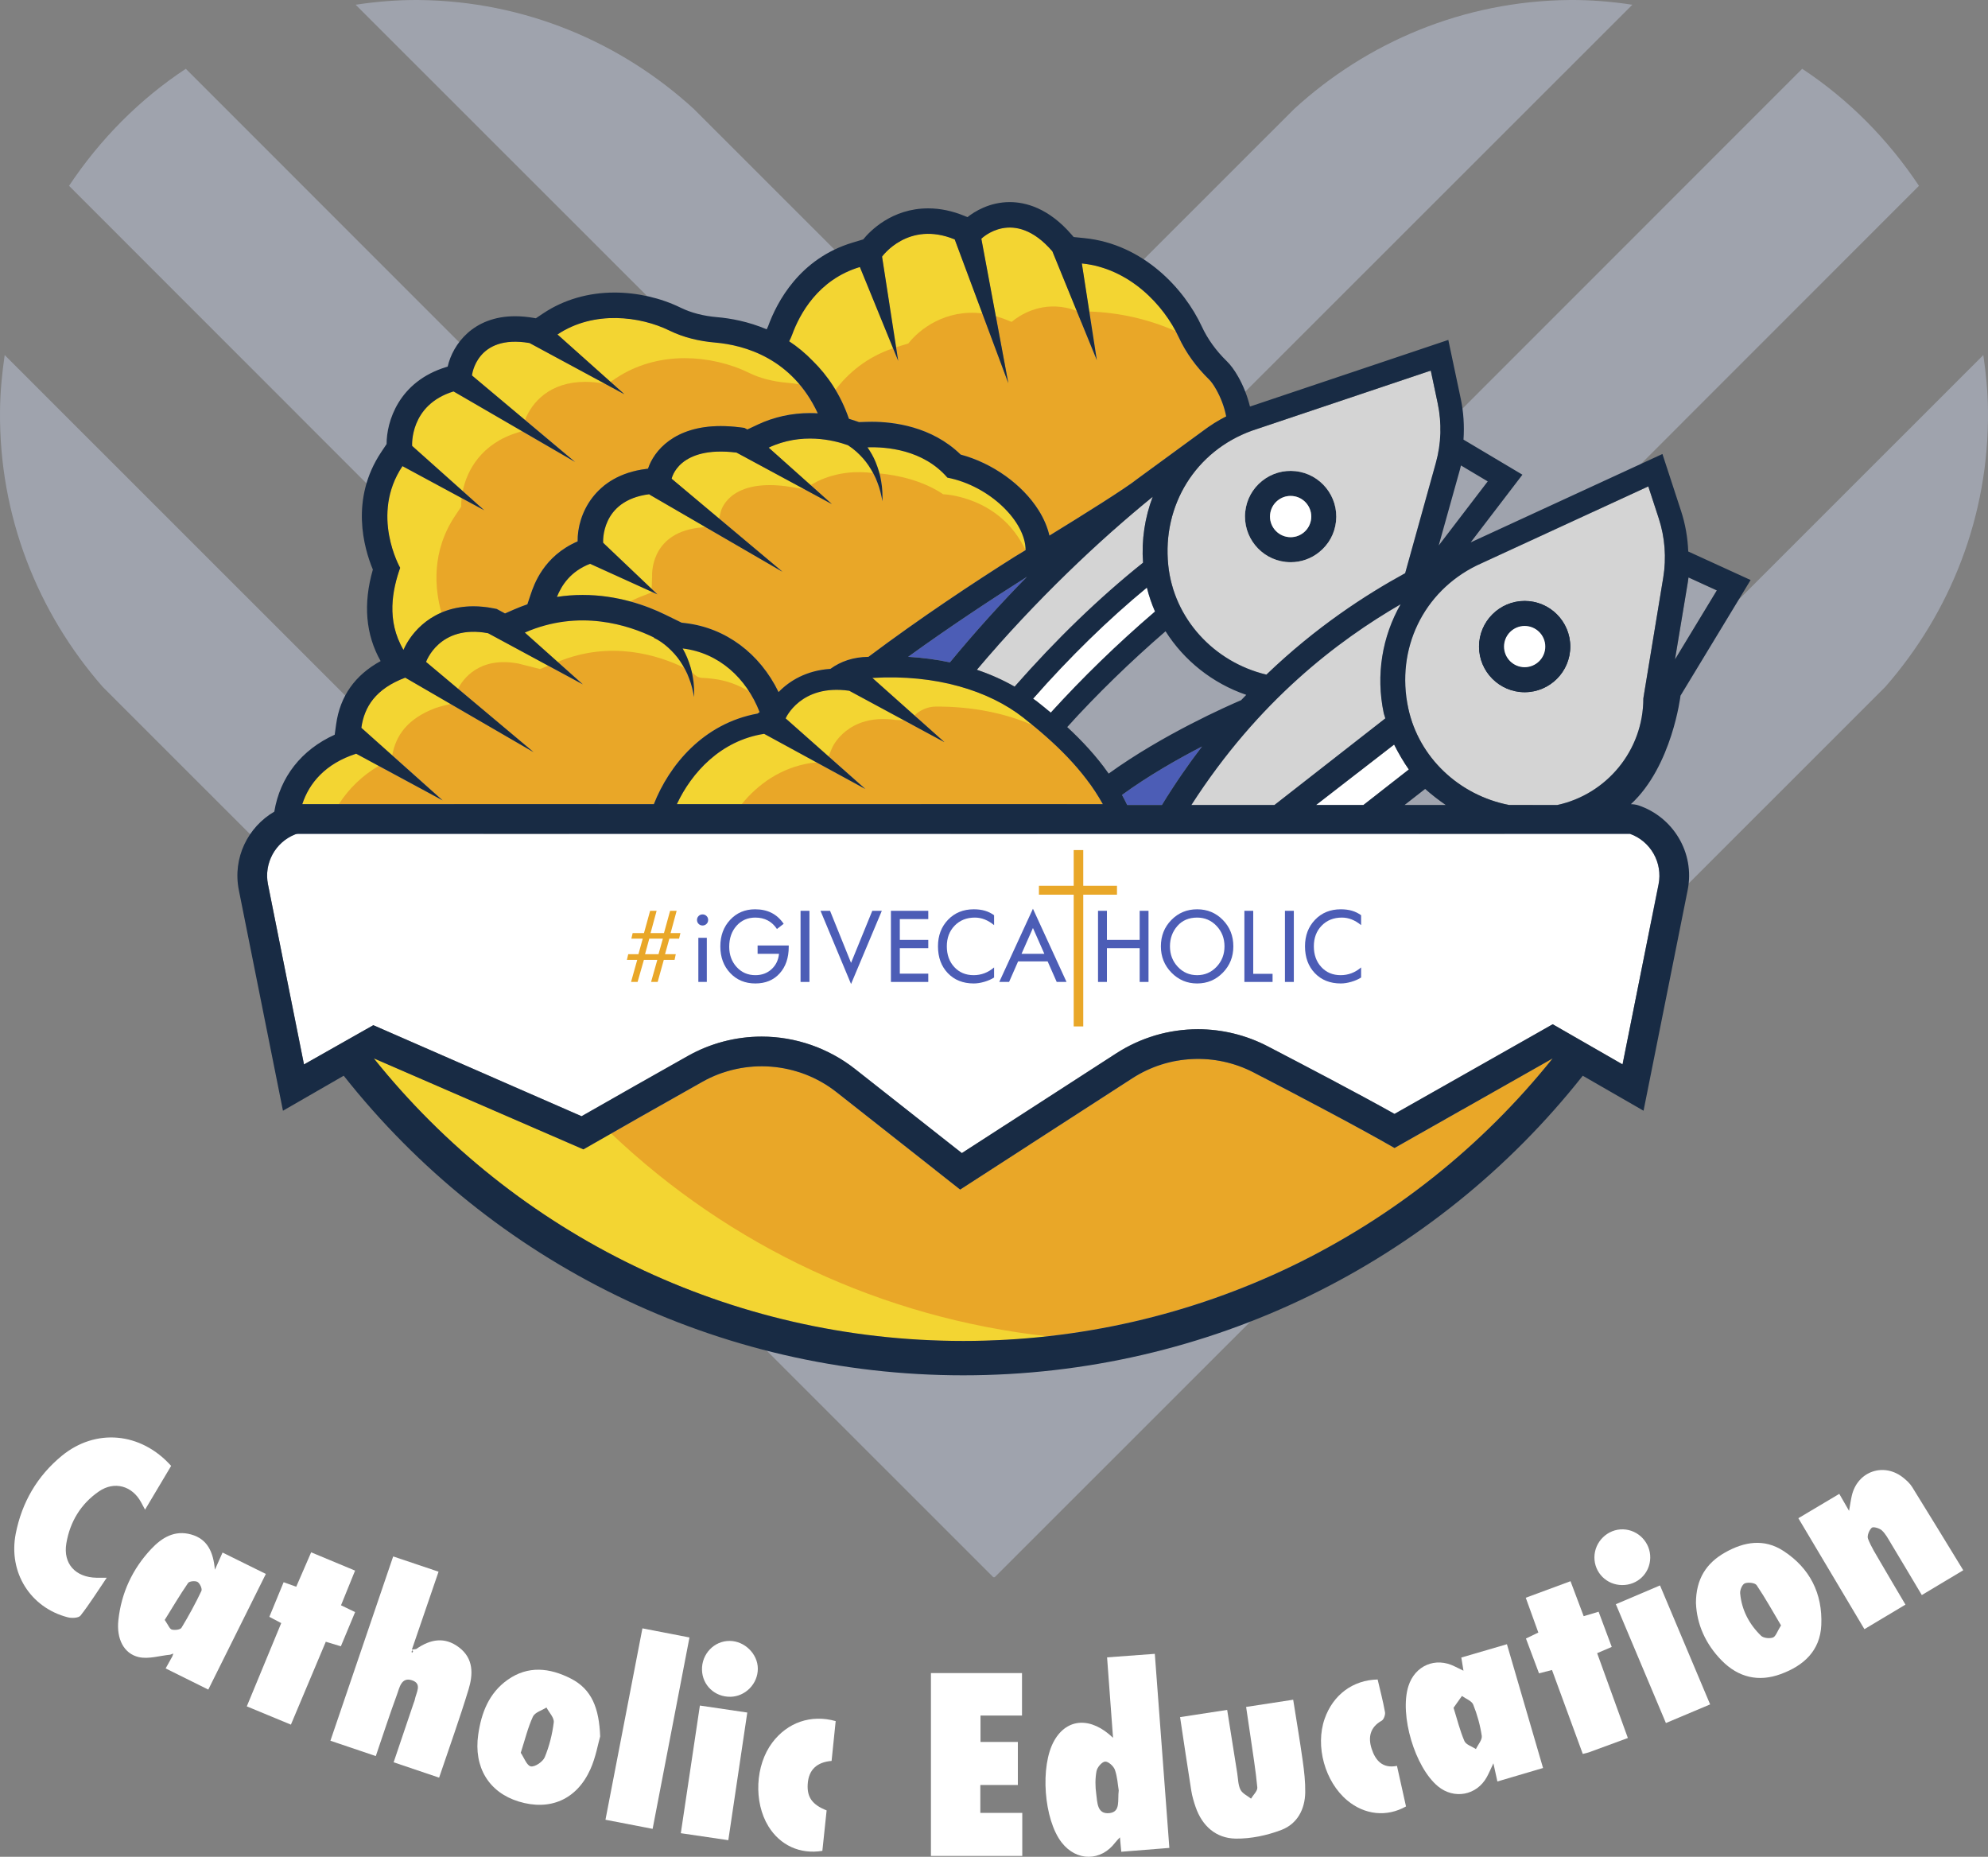 <?xml version="1.0" encoding="UTF-8"?>
<svg xmlns="http://www.w3.org/2000/svg" version="1.1" viewBox="0 0 1021.17 953.667">
  <rect x="0" y="0" width="1021.17" height="953.667" fill="#808080" stroke="none"/>
  <defs>
    <style>
      .cls-1 {
        fill: none;
      }

      .cls-1, .cls-2, .cls-3, .cls-4, .cls-5, .cls-6, .cls-7, .cls-8, .cls-9 {
        stroke-width: 0px;
      }

      .cls-2 {
        fill: #e9a728;
      }

      .cls-3 {
        fill: #f3d532;
      }

      .cls-4 {
        fill: #9fa3ad;
      }

      .cls-5 {
        fill: #d4d4d4;
      }

      .cls-6 {
        fill: #4c5db6;
      }

      .cls-7 {
        fill: #a1a5af;
      }

      .cls-8 {
        fill: #fff;
      }

      .cls-9 {
        fill: #182b44;
      }
    </style>
  </defs>
  <g id="Layer_1" data-name="Layer 1">
    <g>
      <path class="cls-8" d="M571.73,892.567c-1.03-13.84-2.03-27.35-3.06-41.33,8.3-.61,16.11-1.19,24.52-1.81,2.49,33.27,4.96,66.12,7.47,99.68-8.27.66-16.23,1.3-24.7,1.97-.22-2.38-.42-4.56-.68-7.41-.98,1.07-1.76,1.79-2.39,2.63-7.35,9.78-19.85,9.84-27.49.1-9.25-11.78-11.29-39.4-3.86-52.42,6.61-11.6,18.88-12.3,30.19-1.42v.01ZM574.65,919.527c-.49-2.89-.68-6.93-1.98-10.57-.67-1.88-3.44-4.33-5.03-4.18-1.68.16-4.04,2.95-4.4,4.9-.71,3.79-.68,7.86-.14,11.71.59,4.25.37,10.52,6.74,9.85,5.92-.62,4.14-6.57,4.82-11.71h-.01Z"/>
      <path class="cls-8" d="M211.56,847.257c1.57-.26,2.07-.19,2.37-.4,7.14-4.94,14.47-6.35,21.86-.74,7.55,5.74,7.25,13.83,4.9,21.57-4.56,15.02-9.9,29.81-15.13,45.33-7.9-2.67-15.43-5.21-23.36-7.89,3.53-10.45,6.9-20.41,10.27-30.37.2-.59.5-1.16.6-1.76.6-3.58,4.08-8.29-1.62-10.04-5.31-1.63-6.23,3.84-7.49,7.27-3.78,10.27-7.16,20.69-10.92,31.71-7.84-2.65-15.36-5.19-23.32-7.88,10.76-31.6,21.35-62.7,32.24-94.66,7.7,2.59,15.22,5.12,23.31,7.84-4.57,13.35-9.02,26.33-13.71,40.03v-.01ZM211.34,848.427c.17.17.31.31.44.44.14-.28.32-.54.39-.84.02-.1-.25-.27-.39-.41-.15.27-.3.54-.44.8v.01Z"/>
      <path class="cls-8" d="M503.66,894.687h19.18v22.1h-19.28v14.33h21.55v22.12h-46.92v-93.92h46.78v21.8h-21.32v13.56l.01.01Z"/>
      <path class="cls-8" d="M769.16,914.987c-.7-3.17-1.26-5.72-2.05-9.34-1.4,2.94-2.29,5.12-3.43,7.16-5.2,9.34-16.76,11.48-25.01,4.69-11.91-9.8-19.87-36.69-15.23-51.44,3.35-10.64,13.95-15.16,23.82-10.15,1.22.62,2.47,1.2,4.48,2.18-.44-2.67-.75-4.54-1.11-6.76,7.55-2.21,15.06-4.4,23.43-6.84,6.19,21.22,12.31,42.16,18.56,63.58-7.83,2.31-15.3,4.51-23.46,6.92h0ZM746.64,877.137c1.95,6.21,3.31,11.85,5.59,17.09.81,1.87,3.87,2.76,5.91,4.1,1.07-2.27,3.29-4.72,2.99-6.79-.81-5.46-2.32-10.91-4.38-16.03-.78-1.94-3.8-2.99-5.8-4.44-1.4,1.98-2.81,3.95-4.31,6.07Z"/>
      <path class="cls-8" d="M87.36,849.877c-5.39.51-11.09,2.38-16.1,1.22-7.76-1.8-11.48-9.51-10.46-18.95,1.52-14.04,7.21-26.3,16.89-36.6,5.52-5.88,12.08-9.79,20.51-7.42,8.29,2.33,11.37,8.86,12.18,18.11,1.58-3.56,2.65-5.94,3.94-8.84,7.32,3.62,14.47,7.15,22.24,10.99-9.84,19.77-19.58,39.32-29.57,59.4-7.37-3.66-14.51-7.2-21.91-10.87,1.26-2.26,2.35-4.23,3.45-6.19.17-.48.34-.97.51-1.45l-1.68.61v-.01ZM84.62,832.027c1.82,2.6,2.49,4.62,3.64,4.93,1.52.42,4.35.09,4.97-.93,3.73-6.12,7.15-12.45,10.23-18.91.51-1.06-.76-3.85-1.98-4.61-1.14-.71-4.21-.42-4.86.52-4.25,6.19-8.08,12.67-12.01,18.99l.01.01Z"/>
      <path class="cls-8" d="M923.76,779.767c7.23-4.3,13.81-8.22,21.02-12.5,1.55,2.68,3.03,5.27,5.02,8.72.58-3.22.89-5.53,1.41-7.79,2.92-12.67,16.69-17.33,26.7-9.02,1.59,1.32,3.19,2.79,4.27,4.51,8.73,14.06,17.34,28.2,26.28,42.8-7.28,4.36-13.98,8.37-21.29,12.75-5.37-9-10.6-17.84-15.91-26.63-1.39-2.3-2.69-4.81-4.62-6.59-1.23-1.13-4.43-2.04-5.18-1.35-1.34,1.23-2.51,4.15-1.93,5.65,1.63,4.21,4.13,8.1,6.41,12.04,4.14,7.15,8.38,14.24,12.83,21.79-6.99,4.18-13.7,8.19-21.08,12.61-11.25-18.9-22.45-37.71-33.93-56.99h0Z"/>
      <path class="cls-8" d="M54.82,810.347c-4.75,7-8.78,13.46-13.44,19.42-.99,1.27-4.49,1.43-6.52.91-19.25-4.94-30.69-23.08-26.77-43.01,3.14-15.97,11-29.54,23.61-39.91,17.4-14.32,40.68-12.22,56.21,5.14-4.3,7.22-8.71,14.63-13.4,22.49-.8-1.5-1.42-2.67-2.05-3.83-4.57-8.42-13.69-11.01-21.62-5.57-9.32,6.4-14.9,15.63-16.76,26.68-1.77,10.53,4.74,17.51,15.58,17.68,1.37.02,2.74,0,5.17,0h-.01Z"/>
      <path class="cls-8" d="M640.09,876.697c8.34-1.28,15.88-2.43,24.18-3.7,1.68,10.64,3.44,21,4.9,31.41.75,5.33,1.37,10.74,1.29,16.1-.12,8.8-4.12,16.27-12.26,19.37-7.35,2.8-15.6,4.56-23.42,4.45-10.17-.14-17.24-6.45-20.64-16.25-.94-2.73-1.76-5.55-2.22-8.39-1.98-12.45-3.81-24.92-5.75-37.76,8.21-1.26,15.76-2.42,24.19-3.71,1.74,10.96,3.43,21.72,5.16,32.49.46,2.87.43,6.01,1.67,8.5.97,1.95,3.55,3.09,5.42,4.59,1.14-1.92,3.4-3.95,3.23-5.76-.8-8.67-2.24-17.29-3.47-25.92-.7-4.92-1.45-9.82-2.28-15.42h0Z"/>
      <path class="cls-8" d="M308.29,891.807c-1.11,3.87-2.26,10.72-5.01,16.86-7.01,15.64-20.79,21.54-36.88,16.6-15.33-4.72-23.14-17.65-20.76-34.32,1.61-11.27,5.54-21.43,15.15-28.21,10.49-7.4,21.6-6.13,32.42-.62,10.84,5.52,14.53,15.3,15.08,29.71v-.02ZM267.48,900.227c1.71,2.5,3.12,6.63,5.2,7.01,2.12.38,6.19-2.41,7.15-4.74,2.33-5.66,3.87-11.8,4.62-17.88.29-2.36-2.41-5.08-3.75-7.63-2.39,1.53-5.95,2.51-6.95,4.68-2.58,5.56-4.02,11.64-6.25,18.56h-.02Z"/>
      <path class="cls-8" d="M871.15,823.387c0-12.41,5.31-20.53,14.91-25.98,9.83-5.58,20.09-7.32,30.06-.82,13.58,8.86,20.1,21.88,19.42,38-.57,13.32-9.13,20.96-20.83,25.24-11.4,4.18-21.74,1.74-30.3-6.94-8.34-8.46-12.84-18.69-13.25-29.5h-.01ZM914.84,834.797c-4.02-6.77-7.97-13.9-12.51-20.63-.83-1.23-4.37-1.62-6.08-.94-1.32.52-2.55,3.41-2.39,5.11.77,8.56,4.63,15.87,10.72,21.79,1.25,1.22,4.37,1.55,6.12.92,1.45-.53,2.17-3.09,4.15-6.25h-.01Z"/>
      <path class="cls-8" d="M335.22,939.317c-8.47-1.64-16.14-3.12-24.21-4.68,6.36-32.93,12.63-65.43,18.98-98.3,8.15,1.58,15.82,3.06,24.17,4.68-6.31,32.77-12.54,65.1-18.93,98.31l-.01-.01Z"/>
      <path class="cls-8" d="M175.17,824.497c2.48,1.2,4.7,2.26,7.24,3.49-2.44,5.86-4.8,11.51-7.32,17.57-2.52-.76-4.8-1.45-7.74-2.34-5.9,14.02-11.8,28.04-17.92,42.57-7.55-3.13-14.74-6.1-22.66-9.38,5.94-14.36,11.75-28.4,17.69-42.77-2.08-1.1-3.84-2.02-6.11-3.21,2.43-5.88,4.84-11.72,7.34-17.78,2.26.81,4.18,1.5,6.47,2.32,2.5-5.75,5-11.53,7.67-17.68,7.66,3.19,14.86,6.18,22.56,9.39-2.47,6.08-4.83,11.92-7.23,17.83l.01-.01Z"/>
      <path class="cls-8" d="M836.18,892.657c-7.18,2.65-13.58,5.02-19.99,7.35-.92.33-1.89.5-3.17.83-5.27-14.38-10.47-28.55-15.81-43.11-2.06.53-3.98,1.03-6.67,1.72-2.18-5.81-4.39-11.69-6.71-17.89,2.31-1.12,4.29-2.08,6.36-3.07-2.11-5.84-4.15-11.47-6.46-17.87,7.54-2.79,14.97-5.54,22.99-8.5,2.32,6.16,4.47,11.89,6.76,17.97,2.43-.73,4.76-1.42,7.67-2.29,2.2,5.89,4.41,11.81,6.75,18.08-2.46,1.05-4.69,2.01-7.5,3.21,5.2,14.36,10.37,28.62,15.78,43.57Z"/>
      <path class="cls-8" d="M707.65,862.607c1.29,5.54,2.77,11.12,3.78,16.78.24,1.36-.62,3.78-1.71,4.39-6.07,3.39-7.02,8.64-5.15,14.42,1.91,5.91,5.59,10.29,13.01,8.77,1.62,7.27,3.14,14.1,4.64,20.84-9.93,5.59-21.28,4.35-30.2-3.11-11.47-9.59-16.52-27.85-11.59-41.92,4.3-12.28,14.48-19.91,27.23-20.17h-.01Z"/>
      <path class="cls-8" d="M429.26,883.977c-.71,6.88-1.38,13.46-2.1,20.45-7.35.59-11.82,4.36-12.27,11.98-.4,6.69,2.38,10.55,9.72,13.43-.73,6.9-1.47,13.88-2.19,20.78-11.47,1.89-21.74-2.86-27.73-12.63-7.64-12.47-6.76-31.32,2.01-42.97,7.79-10.35,19.85-14.6,32.56-11.04h0Z"/>
      <path class="cls-8" d="M374.11,945.137c-8.24-1.21-16.13-2.37-24.4-3.59,3.29-22.03,6.51-43.52,9.8-65.56,8.23,1.21,15.95,2.35,24.34,3.59-3.26,21.94-6.45,43.41-9.74,65.56Z"/>
      <path class="cls-8" d="M878.44,875.397c-7.86,3.31-15.08,6.35-22.72,9.57-8.53-20.25-16.96-40.27-25.71-61.03,7.38-3.14,14.69-6.25,22.68-9.65,8.58,20.37,16.99,40.33,25.75,61.11h0Z"/>
      <path class="cls-8" d="M375.17,871.477c-7.99.13-14.37-5.9-14.58-13.79-.22-8.18,6.22-14.94,14.21-14.9,7.68.03,14.44,6.67,14.47,14.23.04,7.77-6.36,14.34-14.1,14.47v-.01Z"/>
      <path class="cls-8" d="M833.2,814.107c-7.94-.07-14.22-6.36-14.2-14.23.02-8.05,6.82-14.66,14.8-14.39,7.8.27,14.04,6.86,13.87,14.67-.17,7.93-6.49,14.02-14.48,13.95h.01Z"/>
    </g>
  </g>
  <g id="Layer_2" data-name="Layer 2">
    <path class="cls-4" d="M1018.763,182.37l-267.95,267.851-59.904-59.881L985.707,95.439c-15.827-23.786-36.172-44.43-59.988-60.108l-294.878,294.965-60.192-60.168L838.49,2.429c-10.561-1.586-21.273-2.513-32.283-2.424-54.603.509-104.119,21.781-141.428,55.949l-154.194,154.133L356.391,55.955C319.082,21.787,269.566.515,214.963.006c-11.01-.09-21.721.838-32.283,2.424l267.84,267.699-60.192,60.168L95.451,35.332c-23.816,15.678-44.161,36.322-59.988,60.108l294.799,294.901-59.904,59.881L2.408,182.37C1.062,191.675.104,201.069.014,210.763c-.628,54.363,19.507,104.089,52.778,142.057l457.525,457.346.268-.268.268.268,457.525-457.346c33.27-37.968,53.406-87.693,52.778-142.057-.09-9.694-1.047-19.089-2.394-28.393ZM690.765,510.246l-60.29,60.267-59.841-59.858,60.244-60.264,59.887,59.855ZM570.403,630.564l-59.817,59.796-59.818-59.796,59.818-59.838,59.818,59.838ZM510.585,330.161l60.221,60.189-60.221,60.238-60.22-60.238,60.22-60.189ZM390.292,450.391l60.243,60.264-59.84,59.858-60.29-60.267,59.887-59.855Z"/>
    <g>
      <path class="cls-2" d="M643.986,550.841c-19.814-10.275-43.608-9.13-62.355,2.983l-88.435,57.136-63.459-49.975c-19.798-15.592-47.049-17.696-69.002-5.321-20.279,11.43-44.681,25.236-61.059,34.671l-107.659-46.742c72.868,90.94,183.31,145.131,302.776,145.131s229.901-54.188,302.767-145.123l-81.24,46.025c-18.24-10.503-48.924-26.645-72.335-38.785Z"/>
      <path class="cls-8" d="M837.241,428.259H153.228c-.605,0-1.155.098-1.639.291-10.238,4.073-16.104,14.866-13.946,25.658l18.503,92.509,35.617-20.166,106.967,46.748c16.549-9.483,38.272-21.758,54.518-30.915,11.575-6.527,24.715-9.979,38.004-9.979,17.304,0,34.324,5.897,47.916,16.604l54.903,43.233,79.283-51.222c12.55-8.111,27.086-12.4,42.034-12.4,12.342,0,24.656,3.004,35.617,8.685,19.533,10.132,46.375,24.215,65.314,34.799l81.258-46.032,35.869,20.61,18.495-92.465c2.218-11.107-4.089-22.183-14.701-25.957Z"/>
      <path class="cls-2" d="M436.074,215.097c1.434.422,2.762.853,3.916,1.268l1.234.442,3.948-.13c.84-.027,1.739-.043,2.688-.043,10.905,0,30.684,2.28,45.593,16.838,16.29,4.371,31.693,15.284,40.077,28.649,2.707,4.315,4.528,8.668,5.529,12.963,16.537-10.148,39.369-24.389,45.452-29.326l33.343-24.387c3.717-2.831,7.749-5.326,12.022-7.514-.992-4.77-2.692-9.481-5.254-13.97-1.236-2.164-2.443-3.891-3.589-5.009-6.454-6.296-11.827-13.59-15.614-21.771-7.545-16.293-25.285-35.344-49.708-37.796l7.702,49.711-22.852-55.948c-19.822-22.961-36.472-6.458-36.472-6.458l13.837,74.149-27.519-73.786c-23.98-9.883-37.32,8.834-37.32,8.834l8.293,53.537-19.693-48.211c-21.486,6.485-30.975,24.257-34.833,34.881-.411,1.133-.929,2.208-1.478,3.264,4.209,2.755,8.322,6.129,12.211,10.182,7.457,7.339,14.112,16.981,18.487,29.631Z"/>
      <path class="cls-2" d="M207.253,333.79c3.945-9.098,15.12-22.382,35.948-22.382,3.188,0,6.524.324,9.92.963l2.002.377,4.294,2.317,4.936-2.159c2.154-.942,4.337-1.766,6.534-2.527l1.72-5.118c1.656-4.93,6.601-19.633,24.092-27.203-.204-13.721,8.71-33.853,35.114-37.194l1.047-.133c3.043-9.171,13.492-21.894,37.389-21.894,3.058,0,6.311.212,9.671.628l2.44.303,1.538.831,5.377-2.529c8.325-3.919,17.34-5.906,26.789-5.906,1.369,0,2.701.048,4.007.125-13.103-28.183-37.433-35.045-52.813-36.359-8.111-.693-16.106-2.586-23.417-6.168-14.796-7.249-38.64-10.545-57.484,2.019l34.373,30.696-48.722-26.295c-27.385-4.715-29.566,16.649-29.566,16.649l52.933,44.419-62.402-36.203c-22.719,6.958-21.269,27.964-21.269,27.964l37.017,33.058-41.985-22.658c-16.742,25.031-1.185,52.221-1.185,52.221-3.961,11.258-7.245,26.969,1.703,42.156Z"/>
      <path class="cls-2" d="M286.073,306.578c4.349-.67,8.752-1.012,13.194-1.012,17.967,0,32.991,5.502,42.428,10.119l8.429,4.121,2.088.251c20.625,2.481,38.08,15.572,47.717,35.401,5.53-5.735,14.255-11.124,26.628-11.923,5.306-3.853,11.7-6.083,19.53-6.171,26.659-19.985,53.893-38.011,74.971-51.32,0,0,2.199-1.325,5.752-3.483.078-14.621-18.418-33.013-40.159-37.243-12.487-14.431-31.385-15.884-41.047-15.566,1.618,2.397,3.077,4.878,4.148,7.512,1.316,3.27,2.391,6.603,2.887,10.022.625,3.387.7,6.813.651,10.17-.621-3.318-1.36-6.576-2.594-9.644-1.104-3.102-2.731-5.964-4.487-8.636-1.772-2.676-3.934-5.042-6.245-7.138-1.348-1.222-2.883-2.384-4.397-3.362-7.255-2.606-23.75-6.754-40.723,1.232l32.445,28.974-48.98-26.433c-29.989-3.721-33.307,13.432-33.307,13.432l56.931,47.774-67.873-39.375c-.219-.127-.403-.289-.602-.436-25.161,3.184-23.638,24.923-23.638,24.923l27.879,26.512-34.602-15.707c-10.127,3.944-14.601,11.049-17.023,17.007Z"/>
      <path class="cls-2" d="M389.135,366.497l1.052-.757c-6.788-17.458-20.908-30.454-39.537-32.695.893,1.548,1.686,3.141,2.354,4.781,1.316,3.27,2.391,6.603,2.887,10.022.625,3.386.7,6.813.651,10.17-.62-3.318-1.36-6.576-2.594-9.644-1.105-3.102-2.731-5.964-4.487-8.636-1.772-2.676-3.934-5.042-6.244-7.138-2.25-2.04-5.036-3.989-7.348-5.018l.081-.146c-12.98-6.346-38.37-14.778-66.356-2.543l29.79,26.604-48.678-26.271c-25.078-4.714-31.85,14.743-31.85,14.743l55.173,46.3-65.88-38.219c-15.261,5.751-21.048,15.037-22.526,25.754l41.752,37.286-44.435-23.98c-15.889,5.133-24.166,15.179-27.657,25.897h180.579c7.812-19.839,25.292-41.428,53.272-46.511Z"/>
      <path class="cls-2" d="M347.692,413.008h218.791c-9.805-17.666-24.765-31.778-40.764-44.363-17.721-13.939-45.043-22.44-77.595-20.451l36.981,32.968-48.879-26.38c-25.004-3.604-32.666,14.184-32.666,14.184l40.947,36.271-51.999-28.334c-22.332,3.454-37.267,19.96-44.816,36.104Z"/>
      <path class="cls-3" d="M300.675,196.123c2.933,0,6.059.283,9.283.837l.804.139-38.754-20.916c-27.386-4.715-29.567,16.649-29.567,16.649l27.224,22.845c3.638-9.098,12.673-19.554,31.01-19.554Z"/>
      <path class="cls-3" d="M351.749,183.958c11.347,0,23.06,2.674,32.979,7.533,5.63,2.756,12.212,4.474,19.56,5.099,1.965.168,4.131.441,6.422.821-13.403-15.895-31.248-20.437-43.453-21.48-8.112-.693-16.106-2.586-23.417-6.168-14.796-7.25-38.64-10.545-57.484,2.019l27.248,24.334,2.829-1.884c10.081-6.723,22.293-10.274,35.315-10.274Z"/>
      <path class="cls-3" d="M265.899,222.147l2.076-.633c.008-.045.022-.095.03-.141l-35.033-20.325c-22.72,6.959-21.269,27.965-21.269,27.965l25.986,23.207c2.204-10.735,9.625-24.383,28.209-30.074Z"/>
      <path class="cls-3" d="M555.709,135.311l3.825,24.685c15.249.519,30.393,3.888,44.386,10.101-8.241-15.547-25.278-32.483-48.211-34.785Z"/>
      <path class="cls-3" d="M466.575,176.42c5.763-7.443,19.3-17.766,38.002-15.444l-14.171-37.997c-23.98-9.883-37.32,8.834-37.32,8.834l7.207,46.521c.149-.046.283-.104.434-.15l5.849-1.764Z"/>
      <path class="cls-3" d="M519.617,165.33c3.724-3.108,14.016-10.14,28.116-7.241,1.801.37,3.573.926,5.327,1.593l-12.501-30.607c-19.822-22.961-36.472-6.459-36.472-6.459l7.428,39.807c1.96.55,3.925,1.184,5.88,1.99l2.221.917Z"/>
      <path class="cls-3" d="M458.734,178.872l-17.048-41.734c-21.486,6.486-30.974,24.258-34.832,34.881-.447,1.232-1.002,2.409-1.608,3.553,8.618,5.581,17.236,13.487,23.908,24.606,6.513-8.504,15.994-16.714,29.58-21.306Z"/>
      <path class="cls-3" d="M448.483,242.976c-.712-1.305-1.471-2.579-2.275-3.8-1.772-2.676-3.934-5.042-6.245-7.138-1.348-1.222-2.883-2.384-4.398-3.362-7.254-2.606-23.75-6.754-40.723,1.232l21.535,19.232,3.619-1.994c10.336-4.864,20.482-5.218,28.485-4.17Z"/>
      <path class="cls-3" d="M403.463,249.687l9.28,1.456.101-.056-34.535-18.638c-29.988-3.721-33.307,13.432-33.307,13.432l24.337,20.424.816-3.186s3.318-17.153,33.308-13.432Z"/>
      <path class="cls-3" d="M358.611,271.081c.08.059,1.714-.168,3.624-.456l-28.177-16.346c-.219-.127-.403-.289-.602-.436-25.161,3.184-23.638,24.923-23.638,24.923l24.915,23.694.239-6.456s-1.524-21.738,23.638-24.923Z"/>
      <path class="cls-7" d="M721.476,413.455h21.152c-3.448-2.361-7.274-5.292-10.576-8.263l-10.575,8.263Z"/>
      <path class="cls-1" d="M593.289,314.083c-1.729-3.941-3.133-8.043-4.174-12.281-19.929,16.416-39.64,35.701-58.452,57.046.578.432,1.212.812,1.776,1.255,2.374,1.867,4.825,3.847,7.309,5.924,16.233-17.888,34.072-35.246,53.542-51.943Z"/>
      <path class="cls-1" d="M640.161,356.884c-17.336-5.924-31.947-17.614-41.46-32.652-18.331,15.848-35.164,32.284-50.528,49.192,7.481,6.908,14.905,14.821,21.315,23.899,27.868-20.128,61.259-34.815,68.037-37.705.876-.943,1.757-1.811,2.635-2.733Z"/>
      <path class="cls-1" d="M576.337,408.277c.928,1.692,1.819,3.416,2.663,5.179h17.84c6.627-10.828,13.527-20.841,20.607-30.06-12.508,6.456-27.621,15.07-41.11,24.881Z"/>
      <path class="cls-1" d="M764.193,247.249l-13.752-8.187c-.179.722-.334,1.45-.535,2.166l-10.888,38.943,25.175-32.922Z"/>
      <path class="cls-1" d="M650.509,346.491s0,0,0,.001c25.481-24.465,50.849-40.908,71.277-52.098l15.751-56.628c2.768-9.895,3.107-20.447.986-30.511l-3.574-16.907-91.935,30.877c-28.823,10.446-46.072,38.183-42.917,69.041,2.79,27.316,23.376,49.775,50.414,56.226Z"/>
      <path class="cls-1" d="M587.13,289.007c-.824-11.822.987-23.327,4.99-33.873-27.173,22.052-60.129,53.122-90.355,88.873,6.934,2.328,13.424,5.231,19.413,8.662,21.146-24.111,43.444-45.694,65.952-63.662Z"/>
      <path class="cls-1" d="M846.678,249.82l-88.08,40.591c-27.538,13.486-41.697,42.918-35.238,73.26,5.408,25.421,26.201,44.811,51.795,49.785h24.775c25.222-5.453,44.189-27.907,44.189-54.729l10.231-62.042c1.687-10.147.891-20.673-2.304-30.444l-5.367-16.421Z"/>
      <path class="cls-1" d="M716.11,382.404l-40.081,31.051h24.301l23.346-18.24c-2.416-3.413-5.377-8.397-7.566-12.81Z"/>
      <path class="cls-1" d="M710.792,366.345c-4.197-19.723-.735-39.526,8.66-55.986-32.155,18.646-72.942,49.375-107.481,103.096h42.658l56.962-44.497s-.702-2.158-.798-2.614Z"/>
      <path class="cls-3" d="M226.736,314.661c-3.457-12.415-5.222-31.419,7.072-49.8l3.106-4.647c-.038-1.332.018-2.818.191-4.41l-30.369-16.39c-16.742,25.031-1.185,52.221-1.185,52.221-3.961,11.258-7.245,26.969,1.703,42.157,2.737-6.313,8.965-14.619,19.483-19.129Z"/>
      <path class="cls-3" d="M323.842,308.943c1.344-.776,2.788-1.503,4.408-2.134l6.417-2.531.014-.37-31.585-14.337c-10.127,3.944-14.601,11.049-17.023,17.007,4.349-.67,8.752-1.012,13.194-1.012,9.054,0,17.355,1.4,24.576,3.377Z"/>
      <path class="cls-3" d="M194.544,393.373l-11.603-6.262c-15.889,5.133-24.166,15.179-27.656,25.897h18.778c5.164-8.048,12.204-14.814,20.482-19.635Z"/>
      <path class="cls-3" d="M299.677,590.335l-107.66-46.742c72.868,90.94,183.31,145.131,302.776,145.131,14.563,0,28.991-.819,43.234-2.398-84.972-9.42-163.32-46.38-224.085-104.162-5.153,2.938-9.992,5.708-14.266,8.171Z"/>
      <path class="cls-3" d="M351.383,342.95c-.617-1.092-1.244-2.18-1.923-3.212-1.772-2.676-3.934-5.042-6.245-7.138-2.25-2.04-5.036-3.989-7.347-5.018l.082-.145c-12.98-6.346-38.37-14.778-66.356-2.543l16.878,15.074c27.369-11.377,52.091-3.257,64.911,2.982Z"/>
      <path class="cls-3" d="M266.29,340.812l11.103,2.811,4.231-1.709-30.918-16.686c-25.079-4.714-31.85,14.743-31.85,14.743l16.404,13.766c2.425-4.717,10.724-16.741,31.03-12.924Z"/>
      <path class="cls-3" d="M223.733,363.636c3.252-1.048,6.423-1.788,7.707-2.072l-23.292-13.512c-15.261,5.751-21.049,15.037-22.526,25.754l15.861,14.164c1.791-10.108,7.675-18.841,22.25-24.333Z"/>
      <path class="cls-3" d="M360.721,348.177c1.26.034,3.118.145,5.513.453,6.838.823,13.061,3.105,18.545,6.514-7.702-11.952-19.519-20.341-34.129-22.099.893,1.548,1.687,3.141,2.354,4.781.99,2.459,1.751,4.97,2.324,7.51.603.459,1.239.97,2.045,1.625.945.767,2.133,1.182,3.348,1.216Z"/>
      <path class="cls-3" d="M460.162,369.777l4.232.208-28.169-15.202c-25.003-3.604-32.665,14.184-32.665,14.184l22.021,19.507,1.916-4.514s7.662-17.787,32.666-14.183Z"/>
      <path class="cls-3" d="M480.832,362.902c18.833-.071,35.602,3.482,49.499,9.48-1.532-1.253-3.058-2.514-4.612-3.737-17.72-13.939-45.043-22.44-77.595-20.451l21.613,19.267c2.945-2.862,6.906-4.544,11.095-4.56Z"/>
      <path class="cls-3" d="M416.443,391.898l3.091-.267-27.028-14.727c-22.331,3.454-37.267,19.96-44.816,36.104h33.32c8.358-10.279,20.163-18.748,35.433-21.11Z"/>
      <path class="cls-3" d="M526.811,282.652c.155-14.636-18.375-33.095-40.161-37.334-12.487-14.431-31.384-15.884-41.046-15.566,1.618,2.397,3.077,4.878,4.148,7.512.779,1.935,1.454,3.896,1.994,5.881,9.884.987,22.345,3.719,32.711,10.699,0,0,29.297.867,42.354,28.808Z"/>
      <path class="cls-1" d="M664.095,254.772c-.391-.042-.778-.062-1.161-.062-2.406,0-4.721.812-6.623,2.342-2.206,1.773-3.586,4.299-3.893,7.113-.628,5.807,3.586,11.045,9.395,11.675,2.841.305,5.579-.507,7.785-2.28,2.205-1.775,3.585-4.301,3.892-7.115.628-5.807-3.585-11.043-9.395-11.673Z"/>
      <path class="cls-9" d="M665.475,242c-6.233-.679-12.341,1.117-17.219,5.04-4.878,3.927-7.938,9.517-8.61,15.741-1.391,12.852,7.934,24.439,20.787,25.831.858.093,1.716.139,2.567.139,5.32,0,10.446-1.796,14.653-5.181,4.878-3.925,7.938-9.515,8.609-15.74,1.391-12.852-7.934-24.438-20.787-25.829ZM673.49,266.445c-.307,2.813-1.687,5.34-3.892,7.115-2.205,1.773-4.944,2.585-7.785,2.28-5.809-.63-10.023-5.867-9.395-11.675.306-2.813,1.687-5.34,3.893-7.113,1.902-1.53,4.217-2.342,6.623-2.342.384,0,.77.02,1.161.062,5.81.63,10.023,5.866,9.395,11.673Z"/>
      <path class="cls-8" d="M673.49,266.445c-.307,2.813-1.687,5.34-3.892,7.115-2.205,1.773-4.944,2.585-7.785,2.28-5.809-.63-10.023-5.867-9.395-11.675.306-2.813,1.687-5.34,3.893-7.113,1.902-1.53,4.217-2.342,6.623-2.342.384,0,.77.02,1.161.062,5.81.63,10.023,5.866,9.395,11.673Z"/>
      <path class="cls-1" d="M660.433,288.612c.858.093,1.716.139,2.567.139,5.32,0,10.446-1.796,14.653-5.181,4.878-3.925,7.938-9.515,8.609-15.74,1.391-12.852-7.934-24.438-20.787-25.829-6.233-.679-12.341,1.117-17.219,5.04-4.878,3.927-7.938,9.517-8.61,15.741-1.391,12.852,7.934,24.439,20.787,25.831Z"/>
      <path class="cls-8" d="M723.676,395.215c-2.416-3.413-5.377-8.397-7.566-12.81l-40.081,31.051h24.301l23.346-18.24Z"/>
      <path class="cls-7" d="M764.193,247.249l-13.752-8.187c-.179.722-.334,1.45-.535,2.166l-10.888,38.943,25.175-32.922Z"/>
      <path class="cls-5" d="M711.591,368.958s-.702-2.158-.798-2.614c-4.197-19.723-.735-39.526,8.66-55.986-32.155,18.646-72.942,49.375-107.481,103.096h42.658l56.962-44.497Z"/>
      <path class="cls-5" d="M501.765,344.006c6.934,2.328,13.424,5.231,19.413,8.662,21.146-24.111,43.444-45.694,65.952-63.662-.824-11.822.987-23.327,4.99-33.873-27.173,22.052-60.129,53.122-90.355,88.873Z"/>
      <path class="cls-8" d="M530.662,358.848c.578.432,1.212.812,1.776,1.255,2.374,1.867,4.825,3.847,7.309,5.924,16.233-17.888,34.072-35.246,53.542-51.943-1.729-3.941-3.133-8.043-4.174-12.281-19.929,16.416-39.64,35.701-58.452,57.046Z"/>
      <path class="cls-7" d="M637.526,359.617c.876-.943,1.757-1.811,2.635-2.733-17.336-5.924-31.947-17.614-41.46-32.652-18.331,15.848-35.164,32.284-50.528,49.192,7.481,6.908,14.905,14.821,21.315,23.899,27.868-20.128,61.259-34.815,68.037-37.705Z"/>
      <path class="cls-6" d="M596.841,413.455c6.627-10.828,13.527-20.841,20.607-30.06-12.508,6.456-27.621,15.07-41.11,24.881.928,1.692,1.819,3.416,2.663,5.179h17.84Z"/>
      <path class="cls-1" d="M637.526,359.617c.876-.943,1.757-1.811,2.635-2.733-17.336-5.924-31.947-17.614-41.46-32.652-18.331,15.848-35.164,32.284-50.528,49.192,7.481,6.908,14.905,14.821,21.315,23.899,27.868-20.128,61.259-34.815,68.037-37.705Z"/>
      <path class="cls-1" d="M723.36,363.67c5.408,25.421,26.201,44.811,51.795,49.785h24.775c25.222-5.453,44.189-27.907,44.189-54.729l10.231-62.042c1.687-10.147.891-20.673-2.304-30.444l-5.367-16.421-88.08,40.591c-27.538,13.486-41.697,42.918-35.238,73.26Z"/>
      <path class="cls-1" d="M711.591,368.958s-.702-2.158-.798-2.614c-4.197-19.723-.735-39.526,8.66-55.986-32.155,18.646-72.942,49.375-107.481,103.096h42.658l56.962-44.497Z"/>
      <path class="cls-1" d="M347.692,413.008h218.791c-9.805-17.666-24.765-31.778-40.764-44.363-17.721-13.939-45.043-22.44-77.595-20.451l36.981,32.968-48.879-26.38c-25.004-3.604-32.666,14.184-32.666,14.184l40.947,36.271-51.999-28.334c-22.332,3.454-37.267,19.96-44.816,36.104Z"/>
      <path class="cls-1" d="M596.841,413.455c6.627-10.828,13.527-20.841,20.607-30.06-12.508,6.456-27.621,15.07-41.11,24.881.928,1.692,1.819,3.416,2.663,5.179h17.84Z"/>
      <path class="cls-1" d="M501.765,344.006c6.934,2.328,13.424,5.231,19.413,8.662,21.146-24.111,43.444-45.694,65.952-63.662-.824-11.822.987-23.327,4.99-33.873-27.173,22.052-60.129,53.122-90.355,88.873Z"/>
      <path class="cls-1" d="M286.073,306.578c4.349-.67,8.752-1.012,13.194-1.012,17.967,0,32.991,5.502,42.428,10.119l8.429,4.121,2.088.251c20.625,2.481,38.08,15.572,47.717,35.401,5.53-5.735,14.255-11.124,26.628-11.923,5.306-3.853,11.7-6.083,19.53-6.171,26.659-19.985,53.893-38.011,74.971-51.32,0,0,2.199-1.325,5.752-3.483.078-14.621-18.418-33.013-40.159-37.243-12.487-14.431-31.385-15.884-41.047-15.566,1.618,2.397,3.077,4.878,4.148,7.512,1.316,3.27,2.391,6.603,2.887,10.022.625,3.387.7,6.813.651,10.17-.621-3.318-1.36-6.576-2.594-9.644-1.104-3.102-2.731-5.964-4.487-8.636-1.772-2.676-3.934-5.042-6.245-7.138-1.348-1.222-2.883-2.384-4.397-3.362-7.255-2.606-23.75-6.754-40.723,1.232l32.445,28.974-48.98-26.433c-29.989-3.721-33.307,13.432-33.307,13.432l56.931,47.774-67.873-39.375c-.219-.127-.403-.289-.602-.436-25.161,3.184-23.638,24.923-23.638,24.923l27.879,26.512-34.602-15.707c-10.127,3.944-14.601,11.049-17.023,17.007Z"/>
      <path class="cls-1" d="M530.662,358.848c.578.432,1.212.812,1.776,1.255,2.374,1.867,4.825,3.847,7.309,5.924,16.233-17.888,34.072-35.246,53.542-51.943-1.729-3.941-3.133-8.043-4.174-12.281-19.929,16.416-39.64,35.701-58.452,57.046Z"/>
      <path class="cls-1" d="M487.943,340.196c12.735-15.44,26.077-30.226,39.562-43.943-16.928,10.688-38.727,24.994-61.031,41.098,7.404.432,14.587,1.377,21.469,2.845Z"/>
      <path class="cls-1" d="M723.676,395.215c-2.416-3.413-5.377-8.397-7.566-12.81l-40.081,31.051h24.301l23.346-18.24Z"/>
      <path class="cls-1" d="M389.135,366.497l1.052-.757c-6.788-17.458-20.908-30.454-39.537-32.695.893,1.548,1.686,3.141,2.354,4.781,1.316,3.27,2.391,6.603,2.887,10.022.625,3.386.7,6.813.651,10.17-.62-3.318-1.36-6.576-2.594-9.644-1.105-3.102-2.731-5.964-4.487-8.636-1.772-2.676-3.934-5.042-6.244-7.138-2.25-2.04-5.036-3.989-7.348-5.018l.081-.146c-12.98-6.346-38.37-14.778-66.356-2.543l29.79,26.604-48.678-26.271c-25.078-4.714-31.85,14.743-31.85,14.743l55.173,46.3-65.88-38.219c-15.261,5.751-21.048,15.037-22.526,25.754l41.752,37.286-44.435-23.98c-15.889,5.133-24.166,15.179-27.657,25.897h180.579c7.812-19.839,25.292-41.428,53.272-46.511Z"/>
      <path class="cls-1" d="M837.241,428.259H153.228c-.605,0-1.155.098-1.639.291-10.238,4.073-16.104,14.866-13.946,25.658l18.503,92.509,35.617-20.166,106.967,46.748c16.549-9.483,38.272-21.758,54.518-30.915,11.575-6.527,24.715-9.979,38.004-9.979,17.304,0,34.324,5.897,47.916,16.604l54.903,43.233,79.283-51.222c12.55-8.111,27.086-12.4,42.034-12.4,12.342,0,24.656,3.004,35.617,8.685,19.533,10.132,46.375,24.215,65.314,34.799l81.258-46.032,35.869,20.61,18.495-92.465c2.218-11.107-4.089-22.183-14.701-25.957Z"/>
      <path class="cls-1" d="M643.986,550.841c-19.814-10.275-43.608-9.13-62.355,2.983l-88.435,57.136-63.459-49.975c-19.798-15.592-47.049-17.696-69.002-5.321-20.279,11.43-44.681,25.236-61.059,34.671l-107.659-46.742c72.868,90.94,183.31,145.131,302.776,145.131s229.901-54.188,302.767-145.123l-81.24,46.025c-18.24-10.503-48.924-26.645-72.335-38.785Z"/>
      <path class="cls-1" d="M600.095,290.266c2.79,27.316,23.376,49.775,50.414,56.226,0,0,0,0,0,.001,25.481-24.465,50.849-40.908,71.277-52.098l15.751-56.628c2.768-9.895,3.107-20.447.986-30.511l-3.574-16.907-91.935,30.877c-28.823,10.446-46.072,38.183-42.917,69.041Z"/>
      <path class="cls-1" d="M764.193,247.249l-13.752-8.187c-.179.722-.334,1.45-.535,2.166l-10.888,38.943,25.175-32.922Z"/>
      <path class="cls-1" d="M207.253,333.79c3.945-9.098,15.12-22.382,35.948-22.382,3.188,0,6.524.324,9.92.963l2.002.377,4.294,2.317,4.936-2.159c2.154-.942,4.337-1.766,6.534-2.527l1.72-5.118c1.656-4.93,6.601-19.633,24.092-27.203-.204-13.721,8.71-33.853,35.114-37.194l1.047-.133c3.043-9.171,13.492-21.894,37.389-21.894,3.058,0,6.311.212,9.671.628l2.44.303,1.538.831,5.377-2.529c8.325-3.919,17.34-5.906,26.789-5.906,1.369,0,2.701.048,4.007.125-13.103-28.183-37.433-35.045-52.813-36.359-8.111-.693-16.106-2.586-23.417-6.168-14.796-7.249-38.64-10.545-57.484,2.019l34.373,30.696-48.722-26.295c-27.385-4.715-29.566,16.649-29.566,16.649l52.933,44.419-62.402-36.203c-22.719,6.958-21.269,27.964-21.269,27.964l37.017,33.058-41.985-22.658c-16.742,25.031-1.185,52.221-1.185,52.221-3.961,11.258-7.245,26.969,1.703,42.156Z"/>
      <path class="cls-1" d="M436.074,215.097c1.434.422,2.762.853,3.916,1.268l1.234.442,3.948-.13c.84-.027,1.739-.043,2.688-.043,10.905,0,30.684,2.28,45.593,16.838,16.29,4.371,31.693,15.284,40.077,28.649,2.707,4.315,4.528,8.668,5.529,12.963,16.537-10.148,39.369-24.389,45.452-29.326l33.343-24.387c3.717-2.831,7.749-5.326,12.022-7.514-.992-4.77-2.692-9.481-5.254-13.97-1.236-2.164-2.443-3.891-3.589-5.009-6.454-6.296-11.827-13.59-15.614-21.771-7.545-16.293-25.285-35.344-49.708-37.796l7.702,49.711-22.852-55.948c-19.822-22.961-36.472-6.458-36.472-6.458l13.837,74.149-27.519-73.786c-23.98-9.883-37.32,8.834-37.32,8.834l8.293,53.537-19.693-48.211c-21.486,6.485-30.975,24.257-34.833,34.881-.411,1.133-.929,2.208-1.478,3.264,4.209,2.755,8.322,6.129,12.211,10.182,7.457,7.339,14.112,16.981,18.487,29.631Z"/>
      <path class="cls-7" d="M732.051,405.192l-10.575,8.263h21.152c-3.448-2.361-7.274-5.292-10.576-8.263Z"/>
      <path class="cls-6" d="M487.943,340.196c12.735-15.44,26.077-30.226,39.562-43.943-16.928,10.688-38.727,24.994-61.031,41.098,7.404.432,14.587,1.377,21.469,2.845Z"/>
      <path class="cls-5" d="M600.095,290.266c2.79,27.316,23.376,49.775,50.414,56.226,0,0,0,0,0,.001,25.481-24.465,50.849-40.908,71.277-52.098l15.751-56.628c2.768-9.895,3.107-20.447.986-30.511l-3.574-16.907-91.935,30.877c-28.823,10.446-46.072,38.183-42.917,69.041ZM639.646,262.781c.672-6.224,3.732-11.814,8.61-15.741,4.878-3.923,10.987-5.72,17.219-5.04,12.853,1.391,22.178,12.976,20.787,25.829-.672,6.225-3.731,11.815-8.609,15.74-4.206,3.385-9.333,5.181-14.653,5.181-.851,0-1.709-.046-2.567-.139-12.853-1.391-22.177-12.978-20.787-25.831Z"/>
      <path class="cls-1" d="M867.324,296.585c-.099.736-.176,1.474-.298,2.206l-6.638,39.896,21.487-35.445-14.552-6.657Z"/>
      <path class="cls-7" d="M867.324,296.585c-.099.736-.176,1.474-.298,2.206l-6.638,39.896,21.487-35.445-14.552-6.657Z"/>
      <path class="cls-9" d="M806.61,332.089c0-12.925-10.516-23.443-23.441-23.443-12.929,0-23.445,10.517-23.445,23.443,0,12.925,10.516,23.443,23.445,23.443,12.925,0,23.441-10.517,23.441-23.443ZM793.764,332.089c0,5.842-4.754,10.594-10.596,10.594-5.846,0-10.6-4.752-10.6-10.594,0-5.842,4.754-10.594,10.6-10.594s10.596,4.752,10.596,10.594Z"/>
      <path class="cls-9" d="M783.168,308.646c-12.929,0-23.445,10.517-23.445,23.443s10.516,23.443,23.445,23.443,23.441-10.517,23.441-23.443-10.516-23.443-23.441-23.443ZM783.168,342.683c-5.846,0-10.6-4.752-10.6-10.594s4.754-10.594,10.6-10.594,10.596,4.752,10.596,10.594-4.754,10.594-10.596,10.594Z"/>
      <path class="cls-1" d="M867.324,296.585c-.099.736-.176,1.474-.298,2.206l-6.638,39.896,21.487-35.445-14.552-6.657Z"/>
      <path class="cls-1" d="M783.168,321.495c-5.846,0-10.6,4.752-10.6,10.594s4.754,10.594,10.6,10.594,10.596-4.752,10.596-10.594-4.754-10.594-10.596-10.594Z"/>
      <path class="cls-5" d="M852.045,266.241l-5.367-16.421-88.08,40.591c-27.538,13.486-41.697,42.918-35.238,73.26,5.408,25.421,26.201,44.811,51.795,49.785h24.775c25.222-5.453,44.189-27.907,44.189-54.729l10.231-62.042c1.687-10.147.891-20.673-2.304-30.444ZM783.168,355.532c-12.929,0-23.445-10.517-23.445-23.443s10.516-23.443,23.445-23.443,23.441,10.517,23.441,23.443-10.516,23.443-23.441,23.443Z"/>
      <path class="cls-9" d="M783.168,308.646c-12.929,0-23.445,10.517-23.445,23.443s10.516,23.443,23.445,23.443,23.441-10.517,23.441-23.443-10.516-23.443-23.441-23.443ZM783.168,342.683c-5.846,0-10.6-4.752-10.6-10.594s4.754-10.594,10.6-10.594,10.596,4.752,10.596,10.594-4.754,10.594-10.596,10.594Z"/>
      <path class="cls-1" d="M711.591,368.958s-.702-2.158-.798-2.614c-4.197-19.723-.735-39.526,8.66-55.986-32.155,18.646-72.942,49.375-107.481,103.096h42.658l56.962-44.497Z"/>
      <path class="cls-1" d="M530.662,358.848c.578.432,1.212.812,1.776,1.255,2.374,1.867,4.825,3.847,7.309,5.924,16.233-17.888,34.072-35.246,53.542-51.943-1.729-3.941-3.133-8.043-4.174-12.281-19.929,16.416-39.64,35.701-58.452,57.046Z"/>
      <path class="cls-1" d="M487.943,340.196c12.735-15.44,26.077-30.226,39.562-43.943-16.928,10.688-38.727,24.994-61.031,41.098,7.404.432,14.587,1.377,21.469,2.845Z"/>
      <path class="cls-1" d="M596.841,413.455c6.627-10.828,13.527-20.841,20.607-30.06-12.508,6.456-27.621,15.07-41.11,24.881.928,1.692,1.819,3.416,2.663,5.179h17.84Z"/>
      <path class="cls-1" d="M637.526,359.617c.876-.943,1.757-1.811,2.635-2.733-17.336-5.924-31.947-17.614-41.46-32.652-18.331,15.848-35.164,32.284-50.528,49.192,7.481,6.908,14.905,14.821,21.315,23.899,27.868-20.128,61.259-34.815,68.037-37.705Z"/>
      <path class="cls-1" d="M347.692,413.008h218.791c-9.805-17.666-24.765-31.778-40.764-44.363-17.721-13.939-45.043-22.44-77.595-20.451l36.981,32.968-48.879-26.38c-25.004-3.604-32.666,14.184-32.666,14.184l40.947,36.271-51.999-28.334c-22.332,3.454-37.267,19.96-44.816,36.104Z"/>
      <path class="cls-1" d="M501.765,344.006c6.934,2.328,13.424,5.231,19.413,8.662,21.146-24.111,43.444-45.694,65.952-63.662-.824-11.822.987-23.327,4.99-33.873-27.173,22.052-60.129,53.122-90.355,88.873Z"/>
      <path class="cls-1" d="M867.324,296.585c-.099.736-.176,1.474-.298,2.206l-6.638,39.896,21.487-35.445-14.552-6.657Z"/>
      <path class="cls-1" d="M723.36,363.67c5.408,25.421,26.201,44.811,51.795,49.785h24.775c25.222-5.453,44.189-27.907,44.189-54.729l10.231-62.042c1.687-10.147.891-20.673-2.304-30.444l-5.367-16.421-88.08,40.591c-27.538,13.486-41.697,42.918-35.238,73.26ZM783.168,321.495c5.842,0,10.596,4.752,10.596,10.594s-4.754,10.594-10.596,10.594-10.6-4.752-10.6-10.594,4.754-10.594,10.6-10.594Z"/>
      <path class="cls-1" d="M286.073,306.578c4.349-.67,8.752-1.012,13.194-1.012,17.967,0,32.991,5.502,42.428,10.119l8.429,4.121,2.088.251c20.625,2.481,38.08,15.572,47.717,35.401,5.53-5.735,14.255-11.124,26.628-11.923,5.306-3.853,11.7-6.083,19.53-6.171,26.659-19.985,53.893-38.011,74.971-51.32,0,0,2.199-1.325,5.752-3.483.078-14.621-18.418-33.013-40.159-37.243-12.487-14.431-31.385-15.884-41.047-15.566,1.618,2.397,3.077,4.878,4.148,7.512,1.316,3.27,2.391,6.603,2.887,10.022.625,3.387.7,6.813.651,10.17-.621-3.318-1.36-6.576-2.594-9.644-1.104-3.102-2.731-5.964-4.487-8.636-1.772-2.676-3.934-5.042-6.245-7.138-1.348-1.222-2.883-2.384-4.397-3.362-7.255-2.606-23.75-6.754-40.723,1.232l32.445,28.974-48.98-26.433c-29.989-3.721-33.307,13.432-33.307,13.432l56.931,47.774-67.873-39.375c-.219-.127-.403-.289-.602-.436-25.161,3.184-23.638,24.923-23.638,24.923l27.879,26.512-34.602-15.707c-10.127,3.944-14.601,11.049-17.023,17.007Z"/>
      <path class="cls-1" d="M643.986,550.841c-19.814-10.275-43.608-9.13-62.355,2.983l-88.435,57.136-63.459-49.975c-19.798-15.592-47.049-17.696-69.002-5.321-20.279,11.43-44.681,25.236-61.059,34.671l-107.659-46.742c72.868,90.94,183.31,145.131,302.776,145.131s229.901-54.188,302.767-145.123l-81.24,46.025c-18.24-10.503-48.924-26.645-72.335-38.785Z"/>
      <path class="cls-1" d="M389.135,366.497l1.052-.757c-6.788-17.458-20.908-30.454-39.537-32.695.893,1.548,1.686,3.141,2.354,4.781,1.316,3.27,2.391,6.603,2.887,10.022.625,3.386.7,6.813.651,10.17-.62-3.318-1.36-6.576-2.594-9.644-1.105-3.102-2.731-5.964-4.487-8.636-1.772-2.676-3.934-5.042-6.244-7.138-2.25-2.04-5.036-3.989-7.348-5.018l.081-.146c-12.98-6.346-38.37-14.778-66.356-2.543l29.79,26.604-48.678-26.271c-25.078-4.714-31.85,14.743-31.85,14.743l55.173,46.3-65.88-38.219c-15.261,5.751-21.048,15.037-22.526,25.754l41.752,37.286-44.435-23.98c-15.889,5.133-24.166,15.179-27.657,25.897h180.579c7.812-19.839,25.292-41.428,53.272-46.511Z"/>
      <path class="cls-1" d="M837.241,428.259H153.228c-.605,0-1.155.098-1.639.291-10.238,4.073-16.104,14.866-13.946,25.658l18.503,92.509,35.617-20.166,106.967,46.748c16.549-9.483,38.272-21.758,54.518-30.915,11.575-6.527,24.715-9.979,38.004-9.979,17.304,0,34.324,5.897,47.916,16.604l54.903,43.233,79.283-51.222c12.55-8.111,27.086-12.4,42.034-12.4,12.342,0,24.656,3.004,35.617,8.685,19.533,10.132,46.375,24.215,65.314,34.799l81.258-46.032,35.869,20.61,18.495-92.465c2.218-11.107-4.089-22.183-14.701-25.957Z"/>
      <path class="cls-1" d="M207.253,333.79c3.945-9.098,15.12-22.382,35.948-22.382,3.188,0,6.524.324,9.92.963l2.002.377,4.294,2.317,4.936-2.159c2.154-.942,4.337-1.766,6.534-2.527l1.72-5.118c1.656-4.93,6.601-19.633,24.092-27.203-.204-13.721,8.71-33.853,35.114-37.194l1.047-.133c3.043-9.171,13.492-21.894,37.389-21.894,3.058,0,6.311.212,9.671.628l2.44.303,1.538.831,5.377-2.529c8.325-3.919,17.34-5.906,26.789-5.906,1.369,0,2.701.048,4.007.125-13.103-28.183-37.433-35.045-52.813-36.359-8.111-.693-16.106-2.586-23.417-6.168-14.796-7.249-38.64-10.545-57.484,2.019l34.373,30.696-48.722-26.295c-27.385-4.715-29.566,16.649-29.566,16.649l52.933,44.419-62.402-36.203c-22.719,6.958-21.269,27.964-21.269,27.964l37.017,33.058-41.985-22.658c-16.742,25.031-1.185,52.221-1.185,52.221-3.961,11.258-7.245,26.969,1.703,42.156Z"/>
      <path class="cls-1" d="M436.074,215.097c1.434.422,2.762.853,3.916,1.268l1.234.442,3.948-.13c.84-.027,1.739-.043,2.688-.043,10.905,0,30.684,2.28,45.593,16.838,16.29,4.371,31.693,15.284,40.077,28.649,2.707,4.315,4.528,8.668,5.529,12.963,16.537-10.148,39.369-24.389,45.452-29.326l33.343-24.387c3.717-2.831,7.749-5.326,12.022-7.514-.992-4.77-2.692-9.481-5.254-13.97-1.236-2.164-2.443-3.891-3.589-5.009-6.454-6.296-11.827-13.59-15.614-21.771-7.545-16.293-25.285-35.344-49.708-37.796l7.702,49.711-22.852-55.948c-19.822-22.961-36.472-6.458-36.472-6.458l13.837,74.149-27.519-73.786c-23.98-9.883-37.32,8.834-37.32,8.834l8.293,53.537-19.693-48.211c-21.486,6.485-30.975,24.257-34.833,34.881-.411,1.133-.929,2.208-1.478,3.264,4.209,2.755,8.322,6.129,12.211,10.182,7.457,7.339,14.112,16.981,18.487,29.631Z"/>
      <path class="cls-1" d="M723.676,395.215c-2.416-3.413-5.377-8.397-7.566-12.81l-40.081,31.051h24.301l23.346-18.24Z"/>
      <path class="cls-1" d="M732.051,405.192l-10.575,8.263h21.152c-3.448-2.361-7.274-5.292-10.576-8.263Z"/>
      <path class="cls-1" d="M764.193,247.249l-13.752-8.187c-.179.722-.334,1.45-.535,2.166l-10.888,38.943,25.175-32.922Z"/>
      <path class="cls-1" d="M600.095,290.266c2.79,27.316,23.376,49.775,50.414,56.226,0,0,0,0,0,.001,25.481-24.465,50.849-40.908,71.277-52.098l15.751-56.628c2.768-9.895,3.107-20.447.986-30.511l-3.574-16.907-91.935,30.877c-28.823,10.446-46.072,38.183-42.917,69.041Z"/>
      <path class="cls-9" d="M841.631,413.644c-1.252-.418-2.574-.578-3.896-.609,21.198-19.557,25.484-55.726,25.484-55.726l36.008-59.404-32.033-14.656c-.272-7.045-1.481-14.053-3.673-20.76l-9.583-29.31-98.502,45.397,26.585-34.766-30.27-18.018c.486-7.028.038-14.124-1.418-21.035l-6.381-30.17-101.883,34.221c-1.334-5.344-3.313-10.543-6.09-15.406-1.923-3.37-3.827-5.952-5.815-7.886-5.554-5.421-9.887-11.444-12.877-17.906-8.796-18.996-29.859-42.261-60.274-45.314l-5.501-.553-1.053-1.217c-11.94-13.829-23.864-16.732-31.767-16.732-10.478,0-18.203,4.929-21.749,7.731l-1.553-.64c-6.228-2.567-12.486-3.868-18.596-3.868-18.766,0-30.01,11.782-33.39,15.939l-5.498,1.659c-27.129,8.189-38.805,30.419-43.354,42.951-.158.433-.426.984-.727,1.574-9.452-4.006-18.554-5.652-25.456-6.242-7.083-.606-13.397-2.248-18.771-4.881-10.218-5.006-22.276-7.763-33.958-7.763-13.459,0-26.097,3.681-36.543,10.646l-3.854,2.568-1.018-.176c-3.35-.577-6.601-.869-9.659-.869-21.522,0-32.021,14.457-34.611,25.869l-.816.251c-24.438,7.484-30.596,28.131-30.554,39.524l-2.727,4.075c-16.18,24.191-8.899,49.439-4.332,60.4-5.076,17.637-3.694,33.39,3.994,46.998-13.14,7.166-20.867,18.026-22.86,32.48l-.737,5.335c-17.039,7.694-28.085,21.709-31.028,39.52-13.481,7.863-21.536,23.671-18.205,40.325l22.656,113.283,31.209-17.981c76.152,96.363,192.404,153.874,318.234,153.874s242.079-57.509,318.228-153.869l31.216,17.976,22.656-113.283c3.88-19.395-7.662-37.676-25.262-43.552ZM867.026,298.792c.121-.732.199-1.471.298-2.206l14.552,6.657-21.487,35.445,6.638-39.896ZM758.598,290.41l88.08-40.591,5.367,16.421c3.194,9.771,3.99,20.297,2.304,30.444l-10.231,62.042c0,26.822-18.966,49.276-44.189,54.729h-24.775c-25.594-4.974-46.387-24.364-51.795-49.785-6.459-30.342,7.701-59.774,35.238-73.26ZM309.82,278.766s-1.523-21.738,23.638-24.923c.199.147.382.309.602.436l67.873,39.375-56.931-47.774s3.318-17.153,33.307-13.432l48.98,26.433-32.445-28.974c16.973-7.986,33.468-3.838,40.723-1.232,1.514.979,3.05,2.14,4.397,3.362,2.311,2.096,4.472,4.462,6.245,7.138,1.756,2.672,3.382,5.535,4.487,8.636,1.235,3.067,1.974,6.325,2.594,9.644.049-3.357-.026-6.783-.651-10.17-.495-3.419-1.571-6.752-2.887-10.022-1.071-2.634-2.53-5.115-4.148-7.512,9.662-.317,28.56,1.135,41.047,15.566,21.741,4.23,40.237,22.622,40.159,37.243-3.553,2.158-5.752,3.483-5.752,3.483-21.078,13.309-48.312,31.335-74.971,51.32-7.83.088-14.223,2.319-19.53,6.171-12.374.799-21.099,6.188-26.628,11.923-9.637-19.828-27.091-32.92-47.717-35.401l-2.088-.251-8.429-4.121c-9.437-4.617-24.461-10.119-42.428-10.119-4.442,0-8.844.342-13.194,1.012,2.422-5.958,6.896-13.063,17.023-17.007l34.602,15.707-27.879-26.512ZM587.13,289.007c-22.508,17.968-44.806,39.55-65.952,63.662-5.989-3.431-12.479-6.335-19.413-8.662,30.226-35.751,63.183-66.821,90.355-88.873-4.003,10.546-5.815,22.052-4.99,33.873ZM593.289,314.083c-19.47,16.698-37.308,34.056-53.542,51.943-2.484-2.077-4.935-4.057-7.309-5.924-.563-.444-1.198-.823-1.776-1.255,18.812-21.344,38.523-40.63,58.452-57.046,1.041,4.238,2.445,8.34,4.174,12.281ZM487.943,340.196c-6.881-1.467-14.065-2.413-21.469-2.845,22.304-16.104,44.103-30.41,61.031-41.098-13.485,13.717-26.827,28.503-39.562,43.943ZM444.507,405.238l-40.947-36.271s7.662-17.787,32.666-14.184l48.879,26.38-36.981-32.968c32.552-1.99,59.874,6.512,77.595,20.451,15.999,12.585,30.959,26.697,40.764,44.363h-218.791c7.549-16.144,22.484-32.65,44.816-36.104l51.999,28.334ZM548.174,373.424c15.364-16.908,32.197-33.344,50.528-49.192,9.513,15.038,24.124,26.728,41.46,32.652-.878.922-1.759,1.79-2.635,2.733-6.778,2.89-40.169,17.577-68.037,37.705-6.41-9.077-13.834-16.991-21.315-23.899ZM617.447,383.395c-7.079,9.219-13.979,19.232-20.607,30.06h-17.84c-.844-1.763-1.735-3.486-2.663-5.179,13.489-9.811,28.602-18.425,41.11-24.881ZM719.452,310.359c-9.395,16.459-12.857,36.262-8.66,55.986.097.456.798,2.614.798,2.614l-56.962,44.497h-42.658c34.539-53.722,75.326-84.45,107.481-103.096ZM716.11,382.404c2.19,4.414,5.15,9.398,7.566,12.81l-23.346,18.24h-24.301l40.081-31.051ZM732.051,405.192c3.302,2.97,7.128,5.901,10.576,8.263h-21.152l10.575-8.263ZM749.906,241.228c.201-.716.356-1.444.535-2.166l13.752,8.187-25.175,32.922,10.888-38.943ZM643.012,221.224l91.935-30.877,3.574,16.907c2.122,10.065,1.782,20.617-.986,30.511l-15.751,56.628c-20.427,11.189-45.796,27.632-71.277,52.098,0,0,0,0,0-.001-27.038-6.45-47.623-28.91-50.414-56.226-3.155-30.858,14.094-58.595,42.917-69.041ZM406.854,172.019c3.858-10.623,13.347-28.395,34.833-34.881l19.693,48.211-8.293-53.537s13.34-18.717,37.32-8.834l27.519,73.786-13.837-74.149s16.65-16.502,36.472,6.458l22.852,55.948-7.702-49.711c24.423,2.452,42.163,21.502,49.708,37.796,3.787,8.181,9.16,15.475,15.614,21.771,1.146,1.118,2.353,2.845,3.589,5.009,2.562,4.489,4.263,9.2,5.254,13.97-4.273,2.187-8.305,4.683-12.022,7.514l-33.343,24.387c-6.083,4.937-28.915,19.178-45.452,29.326-1-4.296-2.822-8.649-5.529-12.963-8.384-13.365-23.787-24.278-40.077-28.649-14.909-14.558-34.688-16.838-45.593-16.838-.949,0-1.848.016-2.688.043l-3.948.13-1.234-.442c-1.154-.415-2.482-.845-3.916-1.268-4.374-12.65-11.03-22.292-18.487-29.631-3.889-4.053-8.002-7.427-12.211-10.182.548-1.056,1.067-2.132,1.478-3.264ZM206.736,239.413l41.985,22.658-37.017-33.058s-1.45-21.006,21.269-27.964l62.402,36.203-52.933-44.419s2.181-21.364,29.566-16.649l48.722,26.295-34.373-30.696c18.844-12.564,42.688-9.268,57.484-2.019,7.311,3.582,15.306,5.475,23.417,6.168,15.38,1.314,39.71,8.176,52.813,36.359-1.305-.077-2.638-.125-4.007-.125-9.449,0-18.464,1.987-26.789,5.906l-5.377,2.529-1.538-.831-2.44-.303c-3.359-.417-6.613-.628-9.671-.628-23.896,0-34.345,12.723-37.389,21.894l-1.047.133c-26.405,3.342-35.318,23.473-35.114,37.194-17.491,7.57-22.436,22.273-24.092,27.203l-1.72,5.118c-2.197.762-4.38,1.585-6.534,2.527l-4.936,2.159-4.294-2.317-2.002-.377c-3.395-.639-6.731-.963-9.92-.963-20.828,0-32.003,13.284-35.948,22.382-8.947-15.188-5.663-30.899-1.703-42.156,0,0-15.556-27.19,1.185-52.221ZM182.94,387.111l44.435,23.98-41.752-37.286c1.478-10.717,7.265-20.003,22.526-25.754l65.88,38.219-55.173-46.3s6.772-19.456,31.85-14.743l48.678,26.271-29.79-26.604c27.986-12.235,53.376-3.803,66.356,2.543l-.081.146c2.312,1.029,5.097,2.978,7.348,5.018,2.311,2.096,4.472,4.462,6.244,7.138,1.757,2.672,3.382,5.535,4.487,8.636,1.234,3.067,1.974,6.325,2.594,9.644.049-3.357-.026-6.783-.651-10.17-.496-3.419-1.571-6.752-2.887-10.022-.667-1.64-1.461-3.234-2.354-4.781,18.629,2.241,32.749,15.237,39.537,32.695l-1.052.757c-27.98,5.083-45.46,26.672-53.272,46.511h-180.579c3.49-10.718,11.768-20.764,27.657-25.897ZM494.793,688.724c-119.466,0-229.908-54.191-302.776-145.131l107.659,46.742c16.378-9.436,40.78-23.241,61.059-34.671,21.953-12.374,49.204-10.27,69.002,5.321l63.459,49.975,88.435-57.136c18.747-12.112,42.541-13.258,62.355-2.983,23.411,12.14,54.095,28.282,72.335,38.785l81.24-46.025c-72.866,90.935-183.306,145.123-302.767,145.123ZM851.942,454.216l-18.495,92.465-35.869-20.61-81.258,46.032c-18.939-10.584-45.781-24.667-65.314-34.799-10.961-5.681-23.275-8.685-35.617-8.685-14.949,0-29.484,4.29-42.034,12.4l-79.283,51.222-54.903-43.233c-13.592-10.706-30.613-16.604-47.916-16.604-13.289,0-26.429,3.452-38.004,9.979-16.246,9.157-37.969,21.432-54.518,30.915l-106.967-46.748-35.617,20.166-18.503-92.509c-2.158-10.793,3.708-21.585,13.946-25.658.484-.193,1.034-.291,1.639-.291h684.013c10.612,3.774,16.919,14.85,14.701,25.957Z"/>
      <path class="cls-8" d="M783.168,342.683c5.842,0,10.596-4.752,10.596-10.594s-4.754-10.594-10.596-10.594-10.6,4.752-10.6,10.594,4.754,10.594,10.6,10.594Z"/>
    </g>
    <g>
      <path class="cls-2" d="M333.515,482.091h6.979l-2.247,7.999h-6.91l2.178-7.999ZM344.209,467.802l-3.147,11.427h-6.884l3.098-11.427h-3.335l-3.148,11.427h-5.821l-.661,2.862h5.844l-2.224,7.999h-5.23l-.686,2.91h5.3l-3.17,11.334h3.359l3.241-11.334h6.886l-3.194,11.334h3.383l3.147-11.334h5.537l.614-2.91h-5.513l2.226-7.999h4.99l.686-2.862h-5.038l3.099-11.427h-3.36Z"/>
      <g>
        <path class="cls-6" d="M363.754,472.486c0,.805-.275,1.483-.828,2.035-.553.553-1.23.828-2.035.828s-1.483-.275-2.035-.828c-.553-.551-.828-1.23-.828-2.035,0-.788.275-1.459.828-2.012.551-.551,1.23-.828,2.035-.828s1.482.276,2.035.828c.553.553.828,1.224.828,2.012M363.068,504.334h-4.353v-22.668h4.353v22.668Z"/>
        <path class="cls-6" d="M405.151,486.256c0,5.696-1.558,10.262-4.674,13.7-3.115,3.44-7.275,5.158-12.48,5.158-5.238,0-9.545-1.786-12.92-5.36-3.376-3.573-5.064-8.134-5.064-13.688,0-5.49,1.683-10.036,5.051-13.64,3.368-3.605,7.63-5.406,12.788-5.406,3.234,0,6.063.616,8.482,1.845,2.423,1.23,4.492,3.099,6.212,5.607l-3.455,2.675c-1.277-1.94-2.847-3.403-4.708-4.39-1.862-.985-3.991-1.479-6.388-1.479-3.946,0-7.167,1.408-9.668,4.223-2.499,2.815-3.75,6.399-3.75,10.753,0,4.165,1.269,7.639,3.81,10.422,2.54,2.785,5.742,4.178,9.608,4.178,3.327,0,6.104-1.022,8.328-3.064,2.224-2.042,3.503-4.674,3.832-7.891h-11.003v-4.283h15.996v.638Z"/>
        <rect class="cls-6" x="411.22" y="467.801" width="4.567" height="36.533"/>
        <polygon class="cls-6" points="452.963 467.801 437.156 505.399 421.469 467.801 426.368 467.801 437.156 494.538 448.064 467.801 452.963 467.801"/>
        <polygon class="cls-6" points="476.826 504.334 457.636 504.334 457.636 467.801 476.826 467.801 476.826 472.06 462.204 472.06 462.204 482.731 476.826 482.731 476.826 486.991 462.204 486.991 462.204 500.075 476.826 500.075 476.826 504.334"/>
        <path class="cls-6" d="M510.628,502.062c-1.388.9-3.053,1.631-4.993,2.2-1.94.568-3.761.852-5.465.852-5.49,0-9.923-1.763-13.298-5.288-3.376-3.524-5.064-8.128-5.064-13.807,0-5.49,1.72-10.026,5.158-13.616,3.44-3.588,7.856-5.383,13.251-5.383,2.114,0,4.019.249,5.714.745,1.696.496,3.261,1.266,4.697,2.306v5.088c-1.578-1.294-3.182-2.264-4.815-2.911-1.633-.646-3.318-.97-5.051-.97-4.245,0-7.706,1.381-10.388,4.141-2.682,2.76-4.022,6.295-4.022,10.599,0,4.355,1.282,7.915,3.845,10.683,2.563,2.769,5.872,4.153,9.926,4.153,1.955,0,3.81-.331,5.56-.993,1.752-.663,3.4-1.657,4.946-2.983v5.183Z"/>
        <path class="cls-6" d="M547.836,504.334h-5.041l-4.659-10.553h-15.168l-4.637,10.553h-5.039l17.296-37.597,17.248,37.597ZM536.454,489.9l-5.867-13.274-5.867,13.274h11.734Z"/>
        <polygon class="cls-6" points="589.954 504.334 585.411 504.334 585.411 486.991 568.589 486.991 568.589 504.334 564.02 504.334 564.02 467.801 568.589 467.801 568.589 482.731 585.411 482.731 585.411 467.801 589.954 467.801 589.954 504.334"/>
        <path class="cls-6" d="M633.528,486.067c0,5.332-1.804,9.838-5.407,13.523-3.605,3.684-8.003,5.525-13.191,5.525-5.158,0-9.551-1.85-13.179-5.548-3.628-3.7-5.442-8.199-5.442-13.5,0-5.378,1.793-9.897,5.383-13.556,3.588-3.66,8.001-5.49,13.239-5.49s9.645,1.83,13.227,5.49c3.58,3.66,5.372,8.178,5.372,13.556M628.984,486.067c0-4.132-1.356-7.63-4.069-10.494-2.713-2.862-6.041-4.294-9.985-4.294-4.259,0-7.651,1.448-10.175,4.343-2.525,2.895-3.787,6.376-3.787,10.445,0,4.133,1.341,7.631,4.023,10.494,2.682,2.862,5.994,4.295,9.938,4.295s7.272-1.436,9.985-4.307c2.713-2.87,4.069-6.365,4.069-10.482"/>
        <polygon class="cls-6" points="653.678 504.334 639.199 504.334 639.199 467.801 643.74 467.801 643.74 500.168 653.678 500.168 653.678 504.334"/>
        <rect class="cls-6" x="660.032" y="467.801" width="4.566" height="36.533"/>
        <path class="cls-6" d="M699.156,502.062c-1.387.9-3.052,1.631-4.993,2.2-1.938.568-3.761.852-5.465.852-5.488,0-9.921-1.763-13.297-5.288-3.376-3.524-5.064-8.128-5.064-13.807,0-5.49,1.72-10.026,5.158-13.616,3.438-3.588,7.854-5.383,13.251-5.383,2.113,0,4.017.249,5.714.745,1.694.496,3.261,1.266,4.696,2.306v5.088c-1.576-1.294-3.182-2.264-4.815-2.911-1.633-.646-3.316-.97-5.051-.97-4.243,0-7.706,1.381-10.388,4.141-2.682,2.76-4.022,6.295-4.022,10.599,0,4.355,1.282,7.915,3.845,10.683,2.565,2.769,5.873,4.153,9.926,4.153,1.957,0,3.81-.331,5.562-.993,1.751-.663,3.399-1.657,4.945-2.983v5.183Z"/>
        <rect class="cls-2" x="551.519" y="436.606" width="4.911" height="90.573"/>
        <rect class="cls-2" x="533.664" y="454.935" width="40.097" height="4.582"/>
      </g>
    </g>
  </g>
</svg>